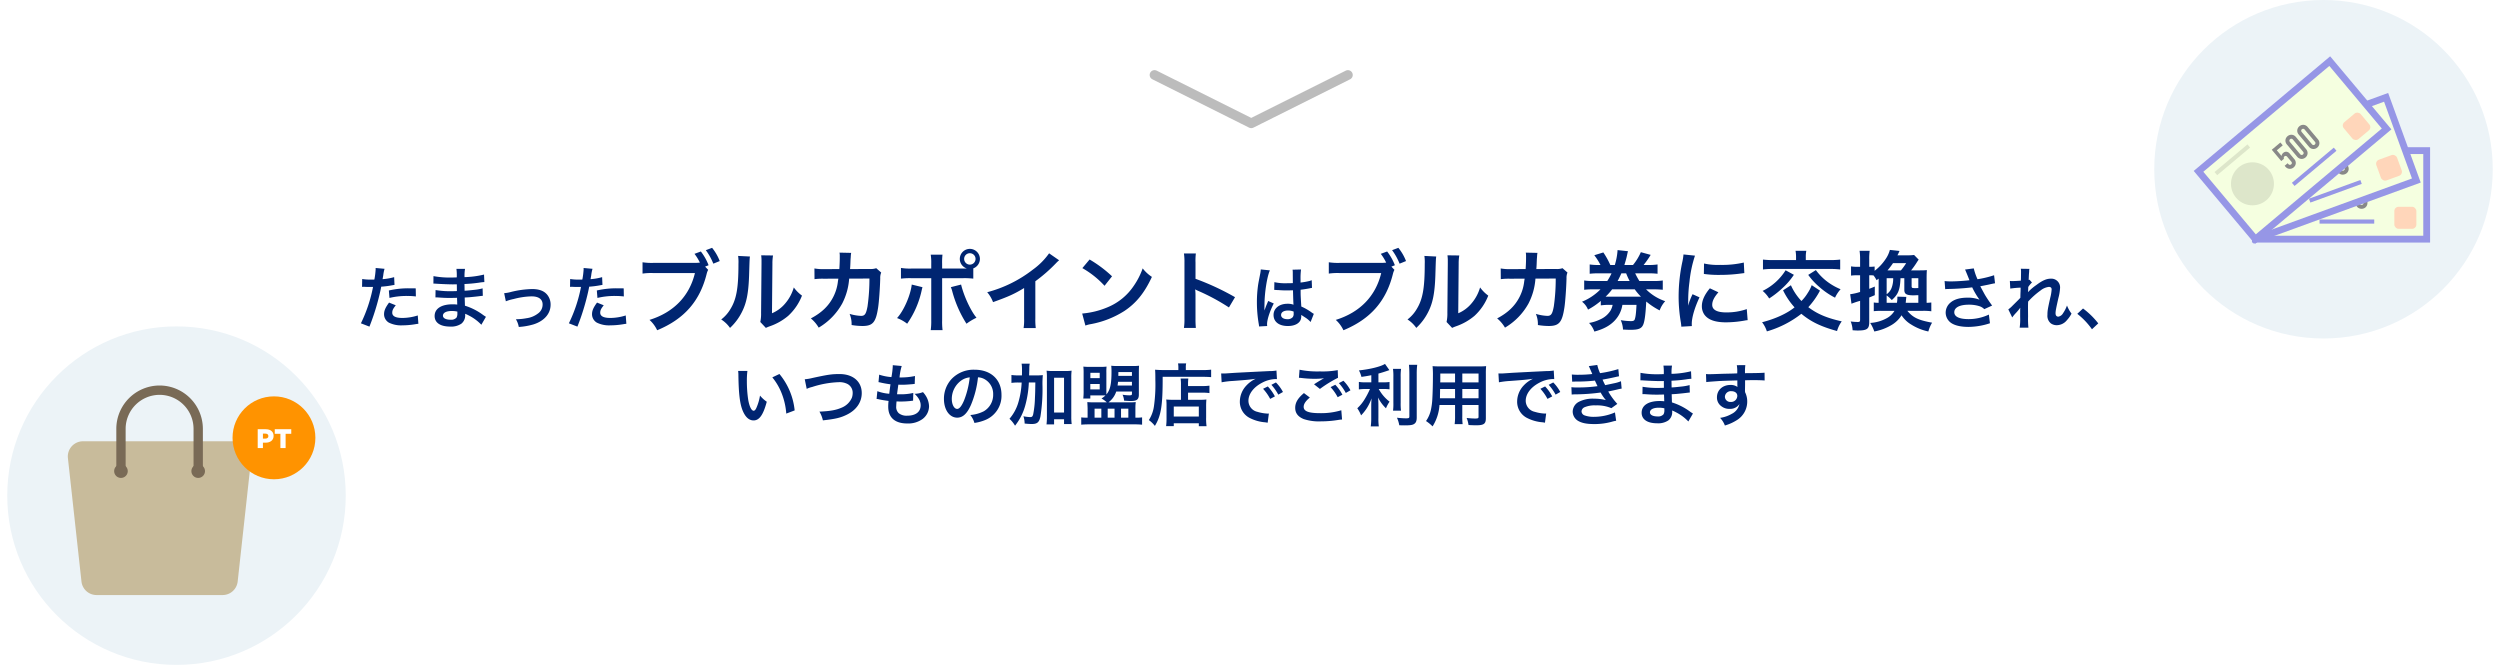 <svg xmlns="http://www.w3.org/2000/svg" xmlns:xlink="http://www.w3.org/1999/xlink" width="1034" height="275" viewBox="0 0 1034 275">
  <defs>
    <filter id="合体_2" x="0" y="64" width="1034" height="153" filterUnits="userSpaceOnUse">
      <feOffset dy="1" input="SourceAlpha"/>
      <feGaussianBlur stdDeviation="1" result="blur"/>
      <feFlood flood-opacity="0.102"/>
      <feComposite operator="in" in2="blur"/>
      <feComposite in="SourceGraphic"/>
    </filter>
  </defs>
  <g id="グループ_5346" data-name="グループ 5346" transform="translate(-145 -1339)">
    <g transform="matrix(1, 0, 0, 1, 145, 1339)" filter="url(#合体_2)">
      <path id="合体_2-2" data-name="合体 2" d="M15464-9046h896a66,66,0,0,1,66,66v15a66,66,0,0,1-66,66h-896a66,66,0,0,1-66-66v-15A66,66,0,0,1,15464-9046Z" transform="translate(-15395 9112)" fill="#fff"/>
    </g>
    <path id="パス_2909" data-name="パス 2909" d="M-367.252-15.344a4.18,4.18,0,0,1,.532-.028c.224,0,.616,0,1.12.028.476.028.756.028.9.028h1.624a2.371,2.371,0,0,0,.364-.028A59.823,59.823,0,0,1-367.728-.28l3.528,1.372a94.926,94.926,0,0,0,3.136-9.268c.728-2.548,1.428-5.516,1.736-7.252a38.17,38.17,0,0,0,4.592-.588c.672-.112.672-.112.9-.14l-.14-3.22a23.239,23.239,0,0,1-4.788.84c.112-.644.14-.812.28-1.6a15.913,15.913,0,0,1,.532-2.688l-3.7-.336a3.8,3.8,0,0,1,.028.5,33.988,33.988,0,0,1-.532,4.284c-.644.028-.952.028-1.288.028a22.277,22.277,0,0,1-3.752-.252Zm22.2.616c-1.764-.028-2.016-.028-2.772-.028a35.933,35.933,0,0,0-8.344.9l.252,3.08a30.218,30.218,0,0,1,7.392-.812,29.15,29.15,0,0,1,3.528.2Zm-11.032,5.88c-1.54,2.1-2.072,3.36-2.072,4.844A4.046,4.046,0,0,0-356.164-.56,11.369,11.369,0,0,0-350.536.56a32.583,32.583,0,0,0,5.208-.448c.644-.112.868-.14,1.372-.2l-.252-3.444a21.429,21.429,0,0,1-6.356,1.036c-2.8,0-4.2-.728-4.2-2.156,0-.98.336-1.68,1.456-3.08Zm40.068,5.88c-.392-.224-.532-.336-1.008-.644a25.045,25.045,0,0,0-7.672-3.948c-.028-.672-.028-.672-.112-3.388,1.092-.056,1.512-.084,1.9-.112,2.1-.2,3.36-.336,3.78-.392.644-.084,1.344-.168,1.82-.2l-.084-3.08a20.721,20.721,0,0,1-3.472.616c-2.576.28-2.576.28-3.976.364-.028-1.736-.028-2.072-.056-2.772,2.464-.14,3.556-.224,6.02-.56a17.514,17.514,0,0,1,2.212-.252l-.14-3.108a37.882,37.882,0,0,1-8.064,1.064,17.36,17.36,0,0,1,.2-3.416h-3.556a19.979,19.979,0,0,1,.14,3.528c-.7.028-1.652.056-2.1.056a36.818,36.818,0,0,1-7.532-.588l-.028,3.108h.448c.084,0,.308,0,.616.028,1.876.14,5.488.28,6.86.28.42,0,.868,0,1.764-.028.028,1.6.028,2.548.028,2.8-.784.028-1.736.056-2.3.056a36.106,36.106,0,0,1-6.524-.476L-336.9-11c.42,0,.7,0,1.064.028,2.324.168,3.36.2,5.068.2.588,0,1.456-.028,2.8-.056.028,1.12.028,1.12.056,1.512v.616a5.4,5.4,0,0,1,.028.672,14.629,14.629,0,0,0-1.876-.112c-4.7,0-7.476,1.792-7.476,4.844,0,2.772,2.352,4.368,6.44,4.368a7.455,7.455,0,0,0,4.62-1.2,4.368,4.368,0,0,0,1.568-3.78v-.308a12.46,12.46,0,0,1,1.512.7,18.893,18.893,0,0,1,5.18,3.836Zm-11.816-2.156v.672a3.549,3.549,0,0,1-.336,1.792,2.907,2.907,0,0,1-2.436.9c-1.988,0-3.192-.644-3.192-1.68,0-1.2,1.372-1.932,3.64-1.932A9.827,9.827,0,0,1-327.828-5.124ZM-307.78-9.38a17.684,17.684,0,0,1,3.248-.952,31.377,31.377,0,0,1,7.364-1.092c2.968,0,4.592,1.176,4.592,3.36a4.5,4.5,0,0,1-1.988,3.78,9.875,9.875,0,0,1-4.676,1.9,24.675,24.675,0,0,1-3.976.42h-.42a8.853,8.853,0,0,1,1.2,3.192A27.527,27.527,0,0,0-296.356.168c4.452-1.4,7.084-4.424,7.084-8.148a6.351,6.351,0,0,0-1.036-3.612c-1.26-1.932-3.416-2.856-6.608-2.856a39.56,39.56,0,0,0-8.652,1.176,14.927,14.927,0,0,1-2.912.532Zm26.544-5.964a4.18,4.18,0,0,1,.532-.028c.224,0,.616,0,1.12.028.476.028.756.028.9.028h1.624a2.371,2.371,0,0,0,.364-.028A59.823,59.823,0,0,1-281.712-.28l3.528,1.372a94.926,94.926,0,0,0,3.136-9.268c.728-2.548,1.428-5.516,1.736-7.252a38.17,38.17,0,0,0,4.592-.588c.672-.112.672-.112.9-.14l-.14-3.22a23.239,23.239,0,0,1-4.788.84c.112-.644.14-.812.28-1.6a15.913,15.913,0,0,1,.532-2.688l-3.7-.336a3.8,3.8,0,0,1,.028.5,33.988,33.988,0,0,1-.532,4.284c-.644.028-.952.028-1.288.028a22.277,22.277,0,0,1-3.752-.252Zm22.2.616c-1.764-.028-2.016-.028-2.772-.028a35.933,35.933,0,0,0-8.344.9l.252,3.08a30.218,30.218,0,0,1,7.392-.812,29.15,29.15,0,0,1,3.528.2Zm-11.032,5.88c-1.54,2.1-2.072,3.36-2.072,4.844A4.046,4.046,0,0,0-270.148-.56,11.369,11.369,0,0,0-264.52.56a32.583,32.583,0,0,0,5.208-.448c.644-.112.868-.14,1.372-.2l-.252-3.444a21.429,21.429,0,0,1-6.356,1.036c-2.8,0-4.2-.728-4.2-2.156,0-.98.336-1.68,1.456-3.08Zm44.7-14.876,1.44-.576a22.249,22.249,0,0,0-3.2-5.688l-2.628.972a20.613,20.613,0,0,1,2.232,3.636,22.336,22.336,0,0,1-2.592.108h-16.524a24.666,24.666,0,0,1-4.608-.252v4.68a25.937,25.937,0,0,1,4.536-.216h17.136c-2.3,9.576-8.82,16.272-18.792,19.368A13.249,13.249,0,0,1-245.2,2.592C-234-2.052-227.52-9.432-224.712-20.772a6.943,6.943,0,0,1,.612-1.62Zm6.048-2.3A20.039,20.039,0,0,0-222.48-31.5l-2.592.972a24.35,24.35,0,0,1,3.1,5.58Zm7.6-2.124a18.094,18.094,0,0,1,.144,3.276c0,10.08-.828,14.724-3.42,18.864a14.791,14.791,0,0,1-3.708,4.14,12.813,12.813,0,0,1,3.636,3.492A22.925,22.925,0,0,0-210.1-5.04c1.872-3.708,2.664-7.776,2.916-14.8.216-7.056.216-7.056.36-8.064Zm9.54-.252a15.581,15.581,0,0,1,.144,2.376v1.08l-.18,20.3a16.133,16.133,0,0,1-.324,3.816l2.3,2.448a15.666,15.666,0,0,1,1.548-.648,23.776,23.776,0,0,0,7.668-4.32,22.341,22.341,0,0,0,5.724-8.388,15.09,15.09,0,0,1-3.384-3.384A17.591,17.591,0,0,1-192.2-8.532a14.473,14.473,0,0,1-5.508,4.1l.18-20.484a19.507,19.507,0,0,1,.252-3.42Zm47.592,5.328a7.264,7.264,0,0,1-2.844.324l-7.992.036c.108-1.152.108-1.476.144-2.268.072-1.872.072-1.872.144-2.628,0-.252.036-.468.036-.684a10.474,10.474,0,0,1,.144-1.116l-4.824-.108a6.989,6.989,0,0,1,.108,1.4v.9c0,1.044-.072,3.132-.18,4.5l-6.3.036a20.652,20.652,0,0,1-4-.288l.036,4.428a25.566,25.566,0,0,1,3.888-.18l5.976-.036c-.036.252-.108.612-.18,1.116a18.474,18.474,0,0,1-1.836,6.264c-1.908,3.852-4.86,6.7-9.36,9.072a14.193,14.193,0,0,1,3.24,3.816,26.4,26.4,0,0,0,9.72-9.972,26.356,26.356,0,0,0,2.88-10.3l8.388-.036a80.817,80.817,0,0,1-.792,11.52c-.576,3.132-1.116,3.924-2.664,3.924a18.666,18.666,0,0,1-4.752-.828,10.881,10.881,0,0,1,.828,4.608,27.456,27.456,0,0,0,4.464.4c4.32,0,5.58-1.476,6.516-7.7.36-2.376.756-7.92.864-11.988a5.624,5.624,0,0,1,.4-2.412Zm27.252.144V-24.84a28.681,28.681,0,0,1,.144-3.816h-4.86a20.429,20.429,0,0,1,.216,3.708v2.016h-7.92a23.1,23.1,0,0,1-4.608-.252v4.428a30.707,30.707,0,0,1,4.536-.18h7.992V-1.512a26.809,26.809,0,0,1-.216,4.068h4.9a27.8,27.8,0,0,1-.18-4.032v-17.46h8.316a30.991,30.991,0,0,1,4.572.18V-23a4.2,4.2,0,0,0,2.736-3.924,4.172,4.172,0,0,0-4.176-4.14,4.164,4.164,0,0,0-4.14,4.14,4.126,4.126,0,0,0,2.916,3.96c-.864.036-1.224.036-1.98.036Zm11.448-6.336a2.343,2.343,0,0,1,2.376,2.34,2.374,2.374,0,0,1-2.376,2.376,2.366,2.366,0,0,1-2.34-2.376A2.335,2.335,0,0,1-115.884-29.268ZM-139.9-16.308c-.5,4.428-3.312,10.872-6.084,13.86A15.7,15.7,0,0,1-141.8-.108a38.044,38.044,0,0,0,6.048-14c.072-.324.144-.54.144-.612.036-.072.072-.288.144-.5Zm16.164,1.08a9.211,9.211,0,0,1,.576,1.656,48.019,48.019,0,0,0,5.9,13.464,23.8,23.8,0,0,1,4.14-2.484c-2.376-2.808-5.256-9.036-6.372-13.716Zm40.644-14a28.8,28.8,0,0,1-6.7,6.732,52.575,52.575,0,0,1-18.9,9.36,13.541,13.541,0,0,1,2.412,4.1c6.624-2.376,8.64-3.312,12.852-5.832V-2.2a20.248,20.248,0,0,1-.216,3.888h5.04a27.233,27.233,0,0,1-.18-4V-17.676a63.66,63.66,0,0,0,8.5-7.416,14.829,14.829,0,0,1,1.332-1.26Zm13.752,6.12a37.8,37.8,0,0,1,9.18,7.308l3.1-3.924a50.986,50.986,0,0,0-9.288-6.948Zm1.26,23.76A12.744,12.744,0,0,1-65.7.036a38.885,38.885,0,0,0,13.716-5.4c4.932-3.276,8.352-7.524,11.412-14.112A15.524,15.524,0,0,1-44.388-23a30.061,30.061,0,0,1-3.672,7.2,24.052,24.052,0,0,1-10.692,8.82A34.3,34.3,0,0,1-69.408-4.32Zm45.684.972a39.576,39.576,0,0,1-.144-4v-9.5a18.612,18.612,0,0,0-.144-2.448,11.631,11.631,0,0,0,1.224.612A85.173,85.173,0,0,1-8.712-6.84l2.52-4.248a105.766,105.766,0,0,0-16.344-7.6v-6.7a24.133,24.133,0,0,1,.144-3.78h-4.932a23.139,23.139,0,0,1,.216,3.672V-2.412a24.251,24.251,0,0,1-.216,4.032Zm32.416-15.7a.493.493,0,0,1,.168-.028,1.286,1.286,0,0,1,.28.028,4.169,4.169,0,0,1,.476.028c.14,0,.448.028.84.028,1.316.112,2.436.14,3.472.14.728,0,1.4-.028,2.52-.056.112,3.892.14,5.264.224,5.964a6.655,6.655,0,0,0-2.492-.392c-3.388,0-5.768,1.9-5.768,4.62C9.744-.9,11.984.84,15.652.84c2.716,0,4.676-.98,5.32-2.632A4.9,4.9,0,0,0,21.2-3.36v-.392c.168.112.812.532,1.764,1.148a10.49,10.49,0,0,1,2.1,1.792L26.4-4.2a5.327,5.327,0,0,1-.784-.476,22.324,22.324,0,0,0-4.4-2.548c-.28-4.7-.28-4.76-.28-6.328v-.616c1.484-.168,2.94-.42,3.892-.616a4.838,4.838,0,0,1,.812-.14l-.112-3.164-.224.056c-.448.168-.448.168-.616.224a28.15,28.15,0,0,1-3.78.672v-1.288a27.4,27.4,0,0,1,.2-4.116l-3.5.084a7.833,7.833,0,0,1,.084,1.344c0,1.148.028,2.548.028,4.2-.98.056-1.6.056-2.576.056A20.179,20.179,0,0,1,10.08-17.3Zm8.036,8.96v.756A2.35,2.35,0,0,1,17.7-2.856a2.752,2.752,0,0,1-2.268.868c-1.568,0-2.576-.7-2.576-1.736,0-1.148,1.12-1.848,2.912-1.848A5.861,5.861,0,0,1,18.06-5.124ZM7.112.84A5.486,5.486,0,0,1,7.056.084c0-1.848,1.12-5.32,2.772-8.568L7.5-9.52a5.336,5.336,0,0,1-.336.868c-.28.672-.28.672-.532,1.26-.14.448-.28.756-.336.952-.2.5-.2.5-.336.812H5.936a4.766,4.766,0,0,0,.028-.588v-.448c0-.448,0-.448.028-1.456.028-4.872,1.092-11.62,2.24-14.056l-3.78-.392v.112a15.03,15.03,0,0,1-.308,2.072c-.616,3.164-.616,3.164-.756,4a50.048,50.048,0,0,0-.532,7.42,53.1,53.1,0,0,0,.756,8.9,10.219,10.219,0,0,1,.14,1.092ZM58.48-23.724l1.44-.576a22.249,22.249,0,0,0-3.2-5.688l-2.628.972A20.614,20.614,0,0,1,56.32-25.38a22.336,22.336,0,0,1-2.592.108H37.2a24.666,24.666,0,0,1-4.608-.252v4.68a25.937,25.937,0,0,1,4.536-.216H54.268c-2.3,9.576-8.82,16.272-18.792,19.368a13.249,13.249,0,0,1,3.168,4.284C49.84-2.052,56.32-9.432,59.128-20.772a6.943,6.943,0,0,1,.612-1.62Zm6.048-2.3A20.039,20.039,0,0,0,61.36-31.5l-2.592.972a24.35,24.35,0,0,1,3.1,5.58Zm7.6-2.124a18.094,18.094,0,0,1,.144,3.276c0,10.08-.828,14.724-3.42,18.864a14.79,14.79,0,0,1-3.708,4.14A12.813,12.813,0,0,1,68.776,1.62a22.925,22.925,0,0,0,4.968-6.66c1.872-3.708,2.664-7.776,2.916-14.8.216-7.056.216-7.056.36-8.064Zm9.54-.252a15.582,15.582,0,0,1,.144,2.376v1.08l-.18,20.3A16.132,16.132,0,0,1,81.3-.828l2.3,2.448A15.664,15.664,0,0,1,85.156.972a23.776,23.776,0,0,0,7.668-4.32,22.341,22.341,0,0,0,5.724-8.388,15.09,15.09,0,0,1-3.384-3.384,17.592,17.592,0,0,1-3.528,6.588,14.473,14.473,0,0,1-5.508,4.1l.18-20.484a19.508,19.508,0,0,1,.252-3.42Zm47.592,5.328a7.264,7.264,0,0,1-2.844.324l-7.992.036c.108-1.152.108-1.476.144-2.268.072-1.872.072-1.872.144-2.628,0-.252.036-.468.036-.684a10.476,10.476,0,0,1,.144-1.116l-4.824-.108a6.988,6.988,0,0,1,.108,1.4v.9c0,1.044-.072,3.132-.18,4.5l-6.3.036a20.652,20.652,0,0,1-4-.288l.036,4.428a25.566,25.566,0,0,1,3.888-.18l5.976-.036c-.036.252-.108.612-.18,1.116a18.475,18.475,0,0,1-1.836,6.264c-1.908,3.852-4.86,6.7-9.36,9.072a14.193,14.193,0,0,1,3.24,3.816,26.4,26.4,0,0,0,9.72-9.972,26.356,26.356,0,0,0,2.88-10.3l8.388-.036a80.815,80.815,0,0,1-.792,11.52c-.576,3.132-1.116,3.924-2.664,3.924a18.666,18.666,0,0,1-4.752-.828,10.881,10.881,0,0,1,.828,4.608,27.456,27.456,0,0,0,4.464.4c4.32,0,5.58-1.476,6.516-7.7.36-2.376.756-7.92.864-11.988a5.624,5.624,0,0,1,.4-2.412Zm12.96,5.292a22.533,22.533,0,0,1-4-.216v3.852a29.428,29.428,0,0,1,4-.18h2.736a22.78,22.78,0,0,1-7.632,5.112A7.726,7.726,0,0,1,139.8-5.94a29.6,29.6,0,0,0,5.292-3.6V-7.7a26.954,26.954,0,0,1,3.816-.216h1.08a8.232,8.232,0,0,1-.792,2.232,9.407,9.407,0,0,1-4.428,3.816,16.4,16.4,0,0,1-4.536,1.44,9.993,9.993,0,0,1,2.2,3.564c3.816-1.008,6.516-2.484,8.532-4.68a12.052,12.052,0,0,0,3.06-6.372h5.832c-.18,3.528-.36,4.968-.72,5.976-.144.54-.648.756-1.584.756a27.138,27.138,0,0,1-4.212-.4,10.8,10.8,0,0,1,.936,3.888c1.512.072,2.232.108,3.06.108,3.456,0,4.68-.54,5.364-2.3.576-1.512.936-4.464,1.188-9.4a30.241,30.241,0,0,0,5.544,3.672,11.364,11.364,0,0,1,2.3-3.816,20.3,20.3,0,0,1-7.92-4.9h2.844a40.471,40.471,0,0,1,4.068.18V-18a22.725,22.725,0,0,1-4.068.216h-5.616a30.711,30.711,0,0,1-1.728-3.168h5.22a31.7,31.7,0,0,1,4.032.18v-3.852a23.242,23.242,0,0,1-4.032.216h-1.728a37.119,37.119,0,0,0,2.916-4.176L161.656-29.7a22.284,22.284,0,0,1-3.24,5.292h-3.564c.4-1.3.792-2.664,1.008-3.636.18-.828.324-1.548.468-2.052l-4.32-.468v.288a26.59,26.59,0,0,1-1.116,5.868H149.02a32.608,32.608,0,0,0-2.88-5.184L142.4-28.44a25.045,25.045,0,0,1,2.556,4.032h-.5a22.317,22.317,0,0,1-3.96-.216v3.852a30.487,30.487,0,0,1,3.96-.18h5.076a22.828,22.828,0,0,1-1.764,3.168Zm9.828,0c.648-1.188,1.044-2.016,1.548-3.168h1.98a26.987,26.987,0,0,0,1.44,3.168Zm7.092,3.456a23.147,23.147,0,0,0,2.556,3.024H147.076a23.842,23.842,0,0,0,2.7-3.024ZM182.752.864c-.036-.468-.036-.756-.036-.972,0-2.556,1.224-6.732,3.2-10.908l-2.88-1.3a36.714,36.714,0,0,0-1.872,4.752c.036-.9.072-1.188.072-1.98a60.107,60.107,0,0,1,.54-7.956,49.633,49.633,0,0,1,2.268-10.764l-4.752-.5a23.556,23.556,0,0,1-.54,3.348A69.113,69.113,0,0,0,177.28-11.34a62.793,62.793,0,0,0,.936,10.764c.108.828.144,1.044.18,1.692ZM187.72-20.7a42.736,42.736,0,0,0,6.48.4,64.484,64.484,0,0,0,7.7-.432c1.728-.216,2.268-.288,2.556-.324l-.216-4.356a39.7,39.7,0,0,1-9.792.972,25.957,25.957,0,0,1-6.66-.576Zm2.484,5.94c-2.232,2.664-3.312,5.076-3.312,7.416a6.03,6.03,0,0,0,1.08,3.528c1.584,2.124,4.464,3.132,8.928,3.132a44.394,44.394,0,0,0,7.452-.684,12.032,12.032,0,0,1,1.476-.216l-.36-4.572A25.3,25.3,0,0,1,196.9-4.788c-3.744,0-5.724-1.08-5.724-3.132,0-1.548.756-3.1,2.556-5.184Zm42.12-1.3a14.983,14.983,0,0,1-1.656,3.24A17.627,17.627,0,0,1,228.076-9.5a23.568,23.568,0,0,1-4-5.76c-.072-.144-.18-.432-.36-.756l-3.24,2.088a29.837,29.837,0,0,0,4.752,7.056C222.064-4.32,217.276-2.124,211.8-.72a12.278,12.278,0,0,1,1.98,3.78A41.879,41.879,0,0,0,228.04-4.212c4,3.312,8.028,5.256,14.76,7.128a12.9,12.9,0,0,1,1.944-4c-6.264-1.4-10.188-3.1-13.824-5.868a32.98,32.98,0,0,0,4.824-6.84Zm-6.48-10.368h-9.18a34.27,34.27,0,0,1-4.5-.216v4.1a33.524,33.524,0,0,1,4.5-.216h22.9a34.149,34.149,0,0,1,4.536.216v-4.1a34.019,34.019,0,0,1-4.464.216h-9.756v-1.26a12.423,12.423,0,0,1,.216-2.592h-4.464a14.514,14.514,0,0,1,.216,2.592Zm-4.32,4.212a23.178,23.178,0,0,1-9.5,8.532,12.663,12.663,0,0,1,2.7,3.132,37.356,37.356,0,0,0,5.292-4.1,28.908,28.908,0,0,0,4.932-5.688Zm9.36,1.908a27.563,27.563,0,0,0,4.608,5,31.035,31.035,0,0,0,6.48,4.428,13.677,13.677,0,0,1,2.3-3.492,24.92,24.92,0,0,1-5.976-3.492,22.883,22.883,0,0,1-4.248-4.428ZM278.3-5.436a22.891,22.891,0,0,1,3.492.18V-8.892c-.576.072-1.008.108-1.944.144V-18.792c0-1.656.036-2.556.108-3.492-.864.072-1.584.108-3.1.108h-3.42a35.234,35.234,0,0,0,2.232-3.1,13.517,13.517,0,0,1,.9-1.332l-1.908-1.944a16.446,16.446,0,0,1-2.628.144h-4.248c.144-.288.252-.468.324-.612.36-.828.36-.828.54-1.188l-4-.432a12.087,12.087,0,0,1-1.8,3.852,19.948,19.948,0,0,1-4.5,4.788V-23.76a15.419,15.419,0,0,1-1.872.108h-.36V-26.6a24.367,24.367,0,0,1,.18-3.672h-4.176a23.978,23.978,0,0,1,.216,3.708v2.916h-1.3a14.011,14.011,0,0,1-2.448-.18v3.816a20,20,0,0,1,2.412-.144h1.332v6.912a22.548,22.548,0,0,1-4.1.936l.54,3.924a32.817,32.817,0,0,1,3.564-1.188V-1.8c0,.792-.18.972-.972.972a23.663,23.663,0,0,1-2.916-.216,11.337,11.337,0,0,1,.792,3.636c1.044.072,1.476.108,2.052.108,3.924,0,4.824-.648,4.824-3.492V-10.944c.864-.36,1.116-.468,2.3-.972V-15.48c-1.116.468-1.548.648-2.3.936V-20.16h.4c.432,0,.936.036,1.368.072a10.753,10.753,0,0,1,1.26,1.98l.864-.648V-8.748a12.961,12.961,0,0,1-2.016-.144v3.6a28.54,28.54,0,0,1,3.24-.144h5.328a8.252,8.252,0,0,1-3.1,2.988,16.229,16.229,0,0,1-6.948,2.016A15.768,15.768,0,0,1,258.208,3.1,21.325,21.325,0,0,0,265.336.432a12.014,12.014,0,0,0,4.14-4.032,12.184,12.184,0,0,0,4.1,3.888A21.317,21.317,0,0,0,280.564,3.1,14.546,14.546,0,0,1,282.112-.54c-5.688-1.044-7.956-2.124-10.224-4.9ZM263.32-8.748v-3.06A14.728,14.728,0,0,1,265.444-9.9c2.628-2.3,3.42-4.212,3.6-9.036h1.584v4.788c0,1.764.864,2.3,3.888,2.3.144,0,.756-.036,1.908-.072v3.168H271.2c.108-1.08.108-1.08.252-2.448l-3.708-.108a11.078,11.078,0,0,1-.18,2.556Zm.36-13.428a32.734,32.734,0,0,0,2.268-2.988h5.436a23.154,23.154,0,0,1-2.16,2.988Zm2.34,3.24a10.637,10.637,0,0,1-.576,3.78,5.585,5.585,0,0,1-2.124,2.844v-6.624Zm10.4,4.068c-.684.036-.972.036-1.26.036-1.368,0-1.512-.072-1.512-.864v-3.24h2.772Zm11.112.476a10.521,10.521,0,0,1,1.232-.084,97.576,97.576,0,0,0,9.94-.672,30.962,30.962,0,0,0,3.024,5.1,13.008,13.008,0,0,0-4.844-.84c-3.192,0-5.516.644-7.14,2.016A5.447,5.447,0,0,0,287.732-4.7a5.223,5.223,0,0,0,1.652,3.78c1.428,1.372,4.2,2.128,7.784,2.128a28.905,28.905,0,0,0,8.876-1.512L305.6-3.892a19.455,19.455,0,0,1-8.428,1.876c-3.808,0-5.88-1.008-5.88-2.828,0-1.988,2.24-3.136,6.048-3.136a14.033,14.033,0,0,1,4.424.644,4.947,4.947,0,0,1,1.932,1.2l3.248-1.484c-.98-1.316-2.212-3.136-2.968-4.424-.28-.5-.924-1.68-1.932-3.556q3.486-.672,4.116-.84c.952-.2,1.26-.28,1.988-.392l-.392-3.332a42.6,42.6,0,0,1-6.86,1.652,23.459,23.459,0,0,1-1.54-4.48l-3.612.476c.14.224,1.344,3.192,1.82,4.424-1.736.224-5.46.476-7.56.476a19.2,19.2,0,0,1-2.716-.14Zm34.244,1.2c.028-.336.056-.5.056-.5l.056-1.652c.168-.224.224-.28.336-.448a2.546,2.546,0,0,1,.392-.5,4.682,4.682,0,0,1,.812-.84L322.4-18.312c-.2.056-.308.112-.336.112.056-1.708.084-1.932.112-2.492.056-.56.084-.924.084-1.064a3.906,3.906,0,0,1,.112-1.036l-3.556-.056a9.3,9.3,0,0,1,.084,1.568c0,.644-.028,1.512-.028,2.3-.028.644-.028.644-.056,1.064-1.316.084-2.856.168-3.388.168a8.685,8.685,0,0,1-1.148-.056l.168,3.164a36.078,36.078,0,0,1,4.284-.392c0,.756-.028.812-.028,1.456-.056,1.092-.056,1.4-.084,2.744-.532.588-.532.588-3.164,3.192a12.545,12.545,0,0,1-1.82,1.6l1.624,3.332a15.984,15.984,0,0,1,1.288-1.6,21.8,21.8,0,0,0,1.988-2.352l.056-.028c-.056.756-.056.756-.056,3.752a24.577,24.577,0,0,1-.2,4.452h3.612a37.789,37.789,0,0,1-.14-4.62c-.028-3.108-.028-3.108-.028-3.332,0-.784,0-1.568.056-2.828a31.831,31.831,0,0,1,5.1-4.564,6.706,6.706,0,0,1,3.472-1.512c.756,0,1.148.364,1.148,1.036a17.753,17.753,0,0,1-.588,3.528c-1.036,4.648-1.148,5.4-1.148,7.028a3.993,3.993,0,0,0,1.456,3.528A4.16,4.16,0,0,0,333.68.5a5.417,5.417,0,0,0,4.144-2.016,12.776,12.776,0,0,0,1.96-2.772,13.611,13.611,0,0,1-1.876-3.36,13.745,13.745,0,0,1-1.624,3.192,2.808,2.808,0,0,1-1.96,1.428c-.728,0-1.148-.5-1.148-1.4s.224-2.072,1.176-6.3a20.031,20.031,0,0,0,.7-4.284,3.611,3.611,0,0,0-3.92-3.724c-1.708,0-3.472.784-5.908,2.632a20.532,20.532,0,0,0-3.416,2.912ZM342.164-4.2a30.137,30.137,0,0,1,6.076,6.384l2.6-2.436a32.727,32.727,0,0,0-6.3-6.16ZM-211.708,19.42a13.379,13.379,0,0,1,.112,1.792c.112,7.756.616,11.816,1.764,14.616,1.12,2.688,2.632,4.06,4.508,4.06,2.38,0,4-2.268,5.46-7.728a13.822,13.822,0,0,1-2.8-2.548,20.642,20.642,0,0,1-1.484,5.068c-.336.784-.728,1.2-1.148,1.2-.9,0-1.792-1.792-2.268-4.7a52.4,52.4,0,0,1-.532-7.5,32.551,32.551,0,0,1,.224-4.256Zm14.14,2.66a24.44,24.44,0,0,1,3.976,6.888A28.385,28.385,0,0,1-191.8,37.06l3.472-1.316a27.915,27.915,0,0,0-6.3-15.064Zm14.224,4.76a10.214,10.214,0,0,1,2.24-.784,39.9,39.9,0,0,1,11.032-1.988,7.3,7.3,0,0,1,3.612.756,4.1,4.1,0,0,1,2.128,3.64,6.174,6.174,0,0,1-.308,1.988,7.757,7.757,0,0,1-4.228,4.144c-2.38,1.036-4.732,1.456-9.212,1.652a12.136,12.136,0,0,1,1.428,3.612c5.124-.56,7.308-1.064,9.856-2.324,3.976-1.932,6.216-5.152,6.216-8.96,0-4.76-3.612-7.868-9.156-7.868-3.248,0-4.76.224-11.144,1.6a20.015,20.015,0,0,1-3.276.56Zm28.9,4.172a4.742,4.742,0,0,1,1.064.168c1.12.252,2.212.42,3.892.644a19.123,19.123,0,0,0-.14,2.38c0,4.508,2.772,6.944,7.868,6.944a10.06,10.06,0,0,0,6.328-1.848,6.662,6.662,0,0,0,2.688-5.236,8.709,8.709,0,0,0-1.2-4.116,10.761,10.761,0,0,0-1.316-1.764,10.346,10.346,0,0,1-3.472.7c1.68,1.54,2.52,3.108,2.52,4.732,0,2.744-2.044,4.312-5.6,4.312a5.094,5.094,0,0,1-3.472-1.036,3.5,3.5,0,0,1-1.036-2.884,19.857,19.857,0,0,1,.14-1.988c1.092.056,1.344.056,1.792.056a40.78,40.78,0,0,0,4.2-.252,3.6,3.6,0,0,1,.84-.084l.084-3.22a22.385,22.385,0,0,1-5.348.56c-.308,0-.532,0-1.372-.028.168-1.344.252-1.9.532-3.948,1.2.028,1.456.028,1.736.028,1.008,0,1.9-.056,3.92-.224.616-.056.756-.084,1.12-.112l.112-3.276a27.816,27.816,0,0,1-6.384.588,22.733,22.733,0,0,1,.9-4.732l-3.724-.336a1.16,1.16,0,0,1,.028.28,32.957,32.957,0,0,1-.56,4.648,21.246,21.246,0,0,1-5.068-1.008l-.28,3.08c.42.084.56.112.952.2a36.725,36.725,0,0,0,4,.7c-.14,1.036-.392,2.912-.5,3.92a18.36,18.36,0,0,1-4.928-1.064Zm41.944-8.96a6.12,6.12,0,0,1,2.828.84,6.937,6.937,0,0,1,3.444,6.216,7.839,7.839,0,0,1-3.892,7,14.88,14.88,0,0,1-5.572,1.54,8.932,8.932,0,0,1,1.708,3.276,18.306,18.306,0,0,0,4.4-1.176,10.787,10.787,0,0,0,6.8-10.444c0-6.3-4.368-10.388-11.088-10.388a12.569,12.569,0,0,0-9.632,3.92,12.028,12.028,0,0,0-3.08,8.148c0,4.508,2.3,7.756,5.488,7.756,2.3,0,4.088-1.652,5.684-5.264A40.507,40.507,0,0,0-112.5,22.052Zm-3.416.028a36.9,36.9,0,0,1-2.324,9.464c-1.008,2.408-1.96,3.584-2.884,3.584-1.232,0-2.212-1.82-2.212-4.116a9.375,9.375,0,0,1,3.808-7.56A7.128,7.128,0,0,1-115.92,22.08Zm24.556-.812c.084-2.464.084-2.464.084-3a9.908,9.908,0,0,1,.168-1.848h-3.36a14.654,14.654,0,0,1,.168,2.492c0,1.484,0,1.54-.028,2.352h-1.26a20.579,20.579,0,0,1-3.08-.168v3.276a19.63,19.63,0,0,1,2.828-.168h1.4a35.072,35.072,0,0,1-1.316,8.036,17.993,17.993,0,0,1-3.724,6.972,12.519,12.519,0,0,1,2.3,2.856A23.29,23.29,0,0,0-92.9,33.5a42.444,42.444,0,0,0,1.428-9.3h2.688c-.056,4.088-.056,4.088-.168,6.552a39,39,0,0,1-.728,6.636c-.252.924-.5,1.12-1.288,1.12a17.526,17.526,0,0,1-2.744-.336,9.6,9.6,0,0,1,.5,3,26.816,26.816,0,0,0,2.94.2c2.3,0,3.108-.728,3.612-3.192a73.281,73.281,0,0,0,.84-12.46,35.434,35.434,0,0,1,.14-4.564,30.69,30.69,0,0,1-3.136.112Zm10.332,18.144h4.116V41.4h3.164a23.5,23.5,0,0,1-.168-3.108V22.248a22.192,22.192,0,0,1,.14-2.94,16.144,16.144,0,0,1-2.52.14h-5.32a16.812,16.812,0,0,1-2.52-.14,22.192,22.192,0,0,1,.14,2.94V38.32a26.015,26.015,0,0,1-.168,3.22h3.136Zm0-17.164h4.116V36.612h-4.116ZM-64.68,32.412a24.464,24.464,0,0,1-2.6-.112c.056,1.288.112,2.184.112,2.66v3.78H-67.9a13.149,13.149,0,0,1-1.9-.112v3.024c.812-.084,1.988-.14,3.3-.14h18.676a31.267,31.267,0,0,1,3.192.14V38.628a13.381,13.381,0,0,1-1.988.112H-47.4V34.792c0-.672.028-1.26.056-1.568.056-.588.056-.588.084-.924a23.048,23.048,0,0,1-2.548.112h-8.736a9.021,9.021,0,0,0,3.22-4.48h6.5v.9c0,.56-.2.672-1.036.672a17.673,17.673,0,0,1-2.856-.252,7.455,7.455,0,0,1,.644,2.464c1.68.112,2.1.14,2.856.14,2.436,0,3.248-.672,3.248-2.688V20.036c0-1.288.028-2.044.084-2.772a18.7,18.7,0,0,1-2.688.112h-6.384a17.318,17.318,0,0,1-2.436-.112,23.119,23.119,0,0,1,.112,2.464c0,5.152-.532,7.5-2.1,9.408-.028-.756-.028-1.2-.028-2.548v-6.44a20.346,20.346,0,0,1,.084-2.52,20.594,20.594,0,0,1-2.548.112h-4.508a22.405,22.405,0,0,1-2.548-.112,21.394,21.394,0,0,1,.112,2.576V27.6a24.5,24.5,0,0,1-.14,3.22h2.912V29.528h4.172c.9,0,1.484,0,2.1.028a10.392,10.392,0,0,1-1.652,1.26,11.207,11.207,0,0,1,2.212,1.6ZM-48.832,23.9v1.568h-5.936c.084-.644.112-.812.2-1.568Zm0-2.436H-54.46l.028-1.568h5.6ZM-66.024,20.2h3.864v2.184h-3.864Zm-.028,4.62h3.892v2.24h-3.892Zm1.764,10.192h2.8V38.74h-2.8Zm5.432,0h2.828V38.74h-2.828Zm5.516,0h3.024V38.74H-53.34Zm24.78-3.668h-3.584a19.325,19.325,0,0,1-2.492-.112,20.557,20.557,0,0,1,.112,2.464v5.1a25.972,25.972,0,0,1-.168,3.444h3.164V41.064h10.36v1.2h3.192a24.092,24.092,0,0,1-.168-3.64V34.064a27.615,27.615,0,0,1,.112-2.828,18.571,18.571,0,0,1-2.464.112H-25.62v-2.94h5.992a21.189,21.189,0,0,1,2.856.168V25.5a18.175,18.175,0,0,1-2.968.168h-5.88v-.336a20.144,20.144,0,0,1,.112-2.772H-28.7a15.838,15.838,0,0,1,.14,2.772Zm-2.968,2.8h10.36v4.144h-10.36Zm1.9-15.092h-6.328c-1.26,0-2.324-.056-3.3-.14.084.98.112,1.876.112,4.256a64.441,64.441,0,0,1-.588,10.892,14.147,14.147,0,0,1-2.1,5.684,12.062,12.062,0,0,1,2.492,2.408c2.576-4.2,3.248-8.428,3.22-20.3h16.576c1.372,0,2.632.056,3.472.14V18.888a25.987,25.987,0,0,1-3.528.168h-6.944V18.048a7.037,7.037,0,0,1,.14-1.736h-3.36a9.3,9.3,0,0,1,.14,1.708Zm17.892,5.068a35.141,35.141,0,0,1,4.648-.56c5.432-.392,7.168-.56,9.436-.9A12.382,12.382,0,0,0-1.54,25.5a9.75,9.75,0,0,0-2.66,6.58,7.492,7.492,0,0,0,4,6.748,16.845,16.845,0,0,0,6.552,1.848c.532.084.588.084.952.168l.5-3.808c-.28.028-.532.028-.56.028a16.992,16.992,0,0,1-4.172-.728A4.7,4.7,0,0,1-.644,31.768c0-2.828,2.1-5.628,5.656-7.476a12.522,12.522,0,0,1,5.544-1.512,4.336,4.336,0,0,1,.588.028l-.2-3.556a15.086,15.086,0,0,1-2.884.224C.588,19.84-4.2,20.092-6.244,20.2c-4.116.28-4.116.28-4.62.28-.14,0-.448,0-1.064-.028ZM5.4,26.812a18.9,18.9,0,0,1,2.94,4.172l1.96-1.036a18.146,18.146,0,0,0-2.94-4.116Zm8.232,1.316a16.193,16.193,0,0,0-2.912-3.948l-1.876.98A20.63,20.63,0,0,1,11.7,29.22Zm6.608-5.88c.2,0,.336.028.392.028.112,0,.308.028.644.056a44.15,44.15,0,0,0,5.124.336,29.847,29.847,0,0,0,4.2-.224,5.065,5.065,0,0,1-.616.336c-.364.224-.448.28-.728.448-.7.392-1.008.588-2.772,1.708l2.436,1.932a50.705,50.705,0,0,1,7.476-4.62l-.112-3.164a34.724,34.724,0,0,1-7.392.532,36.724,36.724,0,0,1-8.4-.7Zm2.072,6.328c-2.52,2.1-3.612,3.948-3.612,6.1,0,2.184,1.176,3.724,3.584,4.676a20.029,20.029,0,0,0,7,.924,45.183,45.183,0,0,0,7.56-.644,11.754,11.754,0,0,1,1.232-.112l-.308-3.836a28.835,28.835,0,0,1-8.792,1.2c-4.732,0-6.776-.784-6.776-2.6,0-1.2.784-2.38,2.548-3.864Zm19.236-1.148A16.192,16.192,0,0,0,38.64,23.48l-1.876.98a20.63,20.63,0,0,1,2.856,4.06ZM33.32,26.112a18.9,18.9,0,0,1,2.94,4.172l1.96-1.036a18.146,18.146,0,0,0-2.94-4.116Zm16.856-1.988h-2.52a13.1,13.1,0,0,1-2.632-.168v3.108A16.75,16.75,0,0,1,47.6,26.9h2.016a33.942,33.942,0,0,1-2.184,4.2,17.007,17.007,0,0,1-3.052,3.752,14.8,14.8,0,0,1,1.568,2.94,18.96,18.96,0,0,0,2.436-3.08,20.886,20.886,0,0,0,1.9-3.948c-.084.952-.14,2.24-.14,3.36V38.8a24.48,24.48,0,0,1-.2,3.556h3.332a23.284,23.284,0,0,1-.168-3.556V33.924c0-1.428-.056-2.576-.14-3.528a15.474,15.474,0,0,0,3.276,4.48,12.9,12.9,0,0,1,1.484-2.744,16.588,16.588,0,0,1-4.48-5.236H55.3a14.64,14.64,0,0,1,2.408.14V23.984a13.715,13.715,0,0,1-2.352.14h-2.24V20.512c1.232-.336,2.52-.728,4.536-1.428l-1.82-2.576c-1.736,1.12-6.16,2.212-10.78,2.688a11.205,11.205,0,0,1,1.036,2.688c1.68-.252,2.268-.336,4.088-.7Zm8.96-5.572A21.927,21.927,0,0,1,59.3,21.94V32.58a21.479,21.479,0,0,1-.14,3.276h3.3a23.337,23.337,0,0,1-.14-3.332V21.94a21.289,21.289,0,0,1,.168-3.388Zm6.608-1.68c.112,1.232.168,2.408.168,3.808v17.5c0,.728-.2.84-1.428.84a34.875,34.875,0,0,1-3.7-.252,12.449,12.449,0,0,1,.952,3.108c.952.056,1.372.056,2.072.056,2.268,0,3.22-.112,3.892-.476.9-.476,1.26-1.288,1.26-2.772v-18a29.282,29.282,0,0,1,.2-3.808ZM84.812,33.5v4.62a23.067,23.067,0,0,1-.168,3.3h3.3a24.588,24.588,0,0,1-.14-3.332V33.5h6.72v4.9c0,.588-.252.7-1.4.7-.9,0-2.128-.084-3.528-.224a11.325,11.325,0,0,1,.784,2.912c.84.056,2.268.112,3.136.112,3.192,0,4.032-.588,4.032-2.912V20.6a31.659,31.659,0,0,1,.112-3.164,31.137,31.137,0,0,1-3.22.112H78.736c-1.512,0-2.24-.028-3.22-.112a37.824,37.824,0,0,1,.14,4.06c0,3.3-.112,7.28-.252,9.632a28.331,28.331,0,0,1-.56,4.284A12.805,12.805,0,0,1,72.8,40.14a16.845,16.845,0,0,1,2.716,2.212A18.8,18.8,0,0,0,78.372,33.5Zm0-2.772H78.568c0-.56,0-.756.028-2.072,0-.392.028-.952.028-1.764h6.188Zm3,0V26.9h6.72v3.836Zm-3-6.58H78.68l.028-.784V20.484h6.1Zm3,0V20.484h6.72v3.668Zm15.148-.028a35.142,35.142,0,0,1,4.648-.56c5.432-.392,7.168-.56,9.436-.9a12.382,12.382,0,0,0-3.892,2.828,9.75,9.75,0,0,0-2.66,6.58,7.492,7.492,0,0,0,4,6.748,16.845,16.845,0,0,0,6.552,1.848c.532.084.588.084.952.168l.5-3.808c-.28.028-.532.028-.56.028a16.992,16.992,0,0,1-4.172-.728,4.7,4.7,0,0,1-3.724-4.564c0-2.828,2.1-5.628,5.656-7.476a12.522,12.522,0,0,1,5.544-1.512,4.335,4.335,0,0,1,.588.028l-.2-3.556a15.086,15.086,0,0,1-2.884.224c-7.476.364-12.264.616-14.308.728-4.116.28-4.116.28-4.62.28-.14,0-.448,0-1.064-.028Zm17.136,2.688a18.9,18.9,0,0,1,2.94,4.172l1.96-1.036a18.146,18.146,0,0,0-2.94-4.116Zm8.232,1.316a16.193,16.193,0,0,0-2.912-3.948l-1.876.98a20.63,20.63,0,0,1,2.856,4.06Zm4.928-4.256c.588-.028.728-.056,1.9-.056a67.5,67.5,0,0,0,7.5-.392c.224.5.308.672.588,1.26.224.532.336.7.5,1.036a55.086,55.086,0,0,1-7.924.532,16.6,16.6,0,0,1-2.884-.112l.112,3.052c.476-.056.672-.056,1.148-.084a80.379,80.379,0,0,0,10.836-.756,16.858,16.858,0,0,0,2.156,3.136,19.3,19.3,0,0,0-4.844-.588,12.481,12.481,0,0,0-6.524,1.4,4.676,4.676,0,0,0-2.352,3.892,4.51,4.51,0,0,0,2.156,3.836c1.568.952,3.612,1.372,6.832,1.372a26.958,26.958,0,0,0,7.168-.952,13.847,13.847,0,0,1,1.82-.42l-.5-3.444a21.747,21.747,0,0,1-8.624,1.82,10.914,10.914,0,0,1-4-.616,1.846,1.846,0,0,1-1.2-1.624,2.02,2.02,0,0,1,1.2-1.708,10.8,10.8,0,0,1,4.7-.784,15.057,15.057,0,0,1,6.44,1.148l2.464-1.764a28,28,0,0,1-3.752-5.124c.336-.084.336-.084,1.036-.224.672-.14,1.6-.336,2.744-.616.644-.168,1.232-.28,1.764-.364l-.28-3.052a14.141,14.141,0,0,1-2.66.812c-.168.028-1.456.308-3.864.812a25.213,25.213,0,0,1-1.092-2.3c.868-.112,3.976-.728,5.852-1.176.672-.14.672-.14.952-.2l-.28-2.968a47.041,47.041,0,0,1-7.56,1.68,16.414,16.414,0,0,1-1.148-3.388l-3.5.476c.028.056.42.924,1.12,2.548.224.5.224.5.308.728a49.762,49.762,0,0,1-5.768.308,23.49,23.49,0,0,1-2.688-.112ZM183.2,37.032c-.392-.224-.532-.336-1.008-.644a25.045,25.045,0,0,0-7.672-3.948c-.028-.672-.028-.672-.112-3.388,1.092-.056,1.512-.084,1.9-.112,2.1-.2,3.36-.336,3.78-.392.644-.084,1.344-.168,1.82-.2l-.084-3.08a20.723,20.723,0,0,1-3.472.616c-2.576.28-2.576.28-3.976.364-.028-1.736-.028-2.072-.056-2.772,2.464-.14,3.556-.224,6.02-.56a17.514,17.514,0,0,1,2.212-.252l-.14-3.108a37.881,37.881,0,0,1-8.064,1.064,17.359,17.359,0,0,1,.2-3.416H171a19.978,19.978,0,0,1,.14,3.528c-.7.028-1.652.056-2.1.056A36.818,36.818,0,0,1,161.5,20.2l-.028,3.108h.448c.084,0,.308,0,.616.028,1.876.14,5.488.28,6.86.28.42,0,.868,0,1.764-.028.028,1.6.028,2.548.028,2.8-.784.028-1.736.056-2.3.056a36.1,36.1,0,0,1-6.524-.476L162.316,29c.42,0,.7,0,1.064.028,2.324.168,3.36.2,5.068.2.588,0,1.456-.028,2.8-.056.028,1.12.028,1.12.056,1.512v.616a5.4,5.4,0,0,1,.028.672,14.629,14.629,0,0,0-1.876-.112c-4.7,0-7.476,1.792-7.476,4.844,0,2.772,2.352,4.368,6.44,4.368a7.455,7.455,0,0,0,4.62-1.2,4.368,4.368,0,0,0,1.568-3.78v-.308a12.46,12.46,0,0,1,1.512.7,18.893,18.893,0,0,1,5.18,3.836Zm-11.816-2.156v.672a3.549,3.549,0,0,1-.336,1.792,2.908,2.908,0,0,1-2.436.9c-1.988,0-3.192-.644-3.192-1.68,0-1.2,1.372-1.932,3.64-1.932A9.827,9.827,0,0,1,171.388,34.876ZM204.764,25.1v-1.82c2.212-.056,2.716-.056,3.388-.056,2.324,0,3.668.056,4.7.14l-.028-3.22c-1.036.112-3.22.168-8.092.2a22.014,22.014,0,0,1,.14-3.332l-3.528.028a15.192,15.192,0,0,1,.168,3.388c-1.456.056-1.456.056-2.38.084-2.3.056-2.576.056-4.4.112-3.612.14-4.06.14-4.76.14a12.193,12.193,0,0,1-1.372-.056l.112,3.332c.756-.112.756-.112,4.984-.42,1.232-.084,3.864-.168,7.868-.28,0,.756,0,2.324.028,2.38a1.154,1.154,0,0,0,.028.336,4.679,4.679,0,0,0-2.912-.84c-3.248,0-5.572,2.128-5.572,5.1a4.375,4.375,0,0,0,1.932,3.78,5.16,5.16,0,0,0,3.248,1.008,4.613,4.613,0,0,0,4.116-1.988,5.894,5.894,0,0,1-3.248,4.088,13.214,13.214,0,0,1-4.76,1.624,9.189,9.189,0,0,1,1.988,3.164,19.574,19.574,0,0,0,5.068-2.3,8.984,8.984,0,0,0,4.172-7.56,8.521,8.521,0,0,0-.9-3.948c0-.336-.028-.56-.028-.672Zm-3.22,4.62a2.551,2.551,0,0,1-2.744,2.52,2.21,2.21,0,0,1-2.38-2.212,2.453,2.453,0,0,1,2.6-2.24C200.564,27.792,201.544,28.548,201.544,29.724Z" transform="translate(662 1473)" fill="#002571"/>
    <g id="bm_fig1" transform="translate(1036 1339)">
      <circle id="楕円形_342" data-name="楕円形 342" cx="70" cy="70" r="70" fill="#ecf3f7"/>
      <g id="グループ_3943" data-name="グループ 3943" transform="translate(16.316 23.296)">
        <g id="グループ_3934" data-name="グループ 3934" transform="translate(24.097 37.592)">
          <g id="グループ_3933" data-name="グループ 3933">
            <g id="グループ_3931" data-name="グループ 3931">
              <rect id="長方形_1078" data-name="長方形 1078" width="70.851" height="36.614" transform="translate(1.411 1.413)" fill="#f5ffe0"/>
              <path id="パス_1556" data-name="パス 1556" d="M-5463.964,2543.877h-73.672v-39.439h73.672Zm-70.85-2.825h68.031v-33.79h-68.031Z" transform="translate(5537.637 -2504.438)" fill="#9696e6"/>
            </g>
            <ellipse id="楕円形_94" data-name="楕円形 94" cx="8.886" cy="8.894" rx="8.886" ry="8.894" transform="translate(6.301 10.826)" fill="#dde6ca"/>
            <g id="グループ_3932" data-name="グループ 3932" transform="translate(30.175 13.965)">
              <path id="パス_1557" data-name="パス 1557" d="M-5501,2519.254v1.527h-3.211v3.054a1.817,1.817,0,0,1,.571-.374,1.932,1.932,0,0,1,.777-.152,1.847,1.847,0,0,1,1.344.5,2.006,2.006,0,0,1,.517,1.5v2.926a2.5,2.5,0,0,1-.2,1.018,2.413,2.413,0,0,1-.533.759,2.3,2.3,0,0,1-.771.485,2.527,2.527,0,0,1-.913.168,2.533,2.533,0,0,1-.914-.168,2.269,2.269,0,0,1-.77-.485,2.337,2.337,0,0,1-.533-.759,2.481,2.481,0,0,1-.2-1.018v-.474h1.621v.414a.867.867,0,0,0,.23.644.8.8,0,0,0,.6.229.716.716,0,0,0,.564-.222.9.9,0,0,0,.2-.62v-2.656a.822.822,0,0,0-.215-.569.7.7,0,0,0-.548-.239.779.779,0,0,0-.35.072.907.907,0,0,0-.238.168.633.633,0,0,0-.143.206c-.053.095-.085.154-.1.175h-1.429v-6.107Z" transform="translate(5505.832 -2519.163)" fill="#888"/>
              <path id="パス_1558" data-name="パス 1558" d="M-5499.116,2521.587a2.475,2.475,0,0,1,.2-1.018,2.424,2.424,0,0,1,.533-.759,2.319,2.319,0,0,1,.771-.485,2.535,2.535,0,0,1,.913-.167,2.531,2.531,0,0,1,.913.167,2.316,2.316,0,0,1,.771.485,2.414,2.414,0,0,1,.533.759,2.474,2.474,0,0,1,.2,1.018v6.648a2.468,2.468,0,0,1-.2,1.018,2.4,2.4,0,0,1-.533.759,2.272,2.272,0,0,1-.771.485,2.511,2.511,0,0,1-.913.167,2.515,2.515,0,0,1-.913-.167,2.275,2.275,0,0,1-.771-.485,2.389,2.389,0,0,1-.533-.759,2.469,2.469,0,0,1-.2-1.018Zm1.621,6.648a.8.8,0,0,0,.223.58.755.755,0,0,0,.569.23.753.753,0,0,0,.569-.23.8.8,0,0,0,.223-.58v-6.648a.791.791,0,0,0-.223-.579.758.758,0,0,0-.569-.232.757.757,0,0,0-.569.232.791.791,0,0,0-.223.579Z" transform="translate(5505.487 -2519.158)" fill="#888"/>
              <path id="パス_1559" data-name="パス 1559" d="M-5492.391,2521.587a2.491,2.491,0,0,1,.2-1.018,2.44,2.44,0,0,1,.533-.759,2.326,2.326,0,0,1,.771-.485,2.534,2.534,0,0,1,.912-.167,2.539,2.539,0,0,1,.914.167,2.318,2.318,0,0,1,.771.485,2.432,2.432,0,0,1,.533.759,2.5,2.5,0,0,1,.2,1.018v6.648a2.492,2.492,0,0,1-.2,1.018,2.4,2.4,0,0,1-.533.759,2.279,2.279,0,0,1-.771.485,2.518,2.518,0,0,1-.914.167,2.514,2.514,0,0,1-.912-.167,2.291,2.291,0,0,1-.771-.485,2.413,2.413,0,0,1-.533-.759,2.485,2.485,0,0,1-.2-1.018Zm1.621,6.648a.812.812,0,0,0,.222.58.757.757,0,0,0,.57.23.759.759,0,0,0,.569-.23.8.8,0,0,0,.222-.58v-6.648a.8.8,0,0,0-.222-.579.756.756,0,0,0-.569-.232.762.762,0,0,0-.57.232.8.8,0,0,0-.222.579Z" transform="translate(5505.143 -2519.158)" fill="#888"/>
            </g>
            <rect id="長方形_1079" data-name="長方形 1079" width="9.113" height="9.12" rx="1.765" transform="translate(58.883 24.637)" fill="#ffd6ba"/>
          </g>
          <rect id="長方形_1080" data-name="長方形 1080" width="17.771" height="1.712" transform="translate(6.301 5.892)" fill="#dde6ca"/>
          <rect id="長方形_1081" data-name="長方形 1081" width="22.618" height="1.712" transform="translate(27.95 29.892)" fill="#9696e6"/>
        </g>
        <g id="グループ_3938" data-name="グループ 3938" transform="translate(11.192 15.15)">
          <g id="グループ_3937" data-name="グループ 3937">
            <g id="グループ_3935" data-name="グループ 3935">
              <rect id="長方形_1082" data-name="長方形 1082" width="70.848" height="36.59" transform="translate(1.803 26.063) rotate(-20)" fill="#f5ffe0"/>
              <path id="パス_1560" data-name="パス 1560" d="M-5537.768,2543.062-5551.24,2506l69.229-25.219,13.477,37.059Zm-9.86-35.371,11.547,31.752,63.926-23.288L-5483.7,2484.4Z" transform="translate(5551.24 -2480.783)" fill="#9696e6"/>
            </g>
            <ellipse id="楕円形_95" data-name="楕円形 95" cx="8.886" cy="8.894" rx="8.886" ry="8.894" transform="translate(12.121 29.657)" fill="#dde6ca"/>
            <g id="グループ_3936" data-name="グループ 3936" transform="translate(33.334 22.655)">
              <path id="パス_1561" data-name="パス 1561" d="M-5511.741,2508.656l.522,1.434-3.017,1.1,1.043,2.869a1.789,1.789,0,0,1,.411-.546,1.955,1.955,0,0,1,.68-.409,1.85,1.85,0,0,1,1.433.011,2.008,2.008,0,0,1,1,1.234l1,2.751a2.487,2.487,0,0,1,.162,1.025,2.388,2.388,0,0,1-.239.9,2.3,2.3,0,0,1-.559.72,2.505,2.505,0,0,1-.8.47,2.52,2.52,0,0,1-.914.157,2.287,2.287,0,0,1-.892-.19,2.371,2.371,0,0,1-.759-.535,2.456,2.456,0,0,1-.535-.888l-.163-.449,1.518-.554.141.388a.87.87,0,0,0,.437.527.8.8,0,0,0,.639.012.725.725,0,0,0,.455-.4.9.9,0,0,0-.026-.652l-.908-2.5a.834.834,0,0,0-.4-.465.709.709,0,0,0-.6-.036.789.789,0,0,0-.305.19.871.871,0,0,0-.166.238.682.682,0,0,0-.064.243c-.018.107-.027.174-.03.2l-1.344.49-2.088-5.739Z" transform="translate(5516.105 -2504.867)" fill="#888"/>
              <path id="パス_1562" data-name="パス 1562" d="M-5509.149,2510.24a2.47,2.47,0,0,1-.161-1.025,2.364,2.364,0,0,1,.239-.9,2.272,2.272,0,0,1,.559-.72,2.52,2.52,0,0,1,.8-.47,2.512,2.512,0,0,1,.915-.156,2.274,2.274,0,0,1,.89.189,2.386,2.386,0,0,1,.759.535,2.472,2.472,0,0,1,.535.889l2.271,6.248a2.47,2.47,0,0,1,.161,1.023,2.379,2.379,0,0,1-.239.9,2.316,2.316,0,0,1-.559.721,2.55,2.55,0,0,1-.8.474,2.559,2.559,0,0,1-.915.156,2.315,2.315,0,0,1-.891-.19,2.4,2.4,0,0,1-.759-.534,2.491,2.491,0,0,1-.535-.889Zm3.8,5.692a.8.8,0,0,0,.407.469.756.756,0,0,0,.616.021.753.753,0,0,0,.458-.413.8.8,0,0,0,.011-.622l-2.272-6.247a.8.8,0,0,0-.408-.469.759.759,0,0,0-.617-.02.757.757,0,0,0-.458.413.8.8,0,0,0-.011.62Z" transform="translate(5515.756 -2504.781)" fill="#888"/>
              <path id="パス_1563" data-name="パス 1563" d="M-5502.828,2507.936a2.471,2.471,0,0,1-.161-1.025,2.379,2.379,0,0,1,.239-.9,2.292,2.292,0,0,1,.56-.72,2.565,2.565,0,0,1,.8-.474,2.55,2.55,0,0,1,.917-.156,2.308,2.308,0,0,1,.89.19,2.414,2.414,0,0,1,.759.535,2.486,2.486,0,0,1,.535.889l2.272,6.247a2.487,2.487,0,0,1,.16,1.025,2.374,2.374,0,0,1-.239.9,2.29,2.29,0,0,1-.56.72,2.542,2.542,0,0,1-.8.474,2.532,2.532,0,0,1-.915.155,2.287,2.287,0,0,1-.891-.19,2.386,2.386,0,0,1-.758-.535,2.484,2.484,0,0,1-.535-.889Zm3.794,5.692a.8.8,0,0,0,.408.469.757.757,0,0,0,.617.021.758.758,0,0,0,.459-.412.809.809,0,0,0,.011-.621l-2.273-6.248a.8.8,0,0,0-.408-.469.758.758,0,0,0-.617-.021.769.769,0,0,0-.459.413.8.8,0,0,0-.01.622Z" transform="translate(5515.432 -2504.662)" fill="#888"/>
            </g>
            <rect id="長方形_1083" data-name="長方形 1083" width="9.111" height="9.117" rx="1.765" transform="translate(63.747 28.213) rotate(-20)" fill="#ffd6ba"/>
          </g>
          <rect id="長方形_1084" data-name="長方形 1084" width="17.772" height="1.706" transform="translate(7.931 28.597) rotate(-19.988)" fill="#dde6ca"/>
          <rect id="長方形_1085" data-name="長方形 1085" width="22.619" height="1.705" transform="translate(36.476 43.738) rotate(-19.988)" fill="#9696e6"/>
        </g>
        <g id="グループ_3942" data-name="グループ 3942">
          <g id="グループ_3941" data-name="グループ 3941">
            <g id="グループ_3939" data-name="グループ 3939">
              <rect id="長方形_1086" data-name="長方形 1086" width="70.861" height="36.57" transform="translate(1.993 47.57) rotate(-40)" fill="#f5ffe0"/>
              <path id="パス_1564" data-name="パス 1564" d="M-5537.7,2542.421l-25.332-30.21,56.436-47.4,25.331,30.211Zm-21.354-29.862,21.7,25.885,52.113-43.767-21.7-25.885Z" transform="translate(5563.036 -2464.815)" fill="#9696e6"/>
            </g>
            <ellipse id="楕円形_96" data-name="楕円形 96" cx="8.886" cy="8.894" rx="8.886" ry="8.894" transform="translate(15.418 43.839)" fill="#dde6ca"/>
            <g id="グループ_3940" data-name="グループ 3940" transform="translate(32.296 28.332)">
              <path id="パス_1565" data-name="パス 1565" d="M-5525.438,2502.382l.98,1.169-2.46,2.066,1.962,2.339a1.8,1.8,0,0,1,.2-.654,1.929,1.929,0,0,1,.5-.617,1.841,1.841,0,0,1,1.351-.48,2.005,2.005,0,0,1,1.362.819l1.877,2.242a2.457,2.457,0,0,1,.5.908,2.353,2.353,0,0,1,.083.927,2.307,2.307,0,0,1-.278.868,2.538,2.538,0,0,1-.594.716,2.549,2.549,0,0,1-.807.459,2.3,2.3,0,0,1-.9.124,2.364,2.364,0,0,1-.9-.243,2.452,2.452,0,0,1-.806-.652l-.307-.366,1.241-1.043.267.317a.861.861,0,0,0,.59.345.8.8,0,0,0,.6-.207.714.714,0,0,0,.285-.533.905.905,0,0,0-.247-.6l-1.708-2.034a.822.822,0,0,0-.532-.3.7.7,0,0,0-.568.17.782.782,0,0,0-.222.28.894.894,0,0,0-.075.285.66.66,0,0,0,.023.25c.02.107.034.173.039.2l-1.095.919-3.922-4.677Z" transform="translate(5528.995 -2495.073)" fill="#888"/>
              <path id="パス_1566" data-name="パス 1566" d="M-5522.455,2503.01a2.456,2.456,0,0,1-.5-.907,2.4,2.4,0,0,1-.082-.928,2.3,2.3,0,0,1,.279-.867,2.553,2.553,0,0,1,.593-.715,2.535,2.535,0,0,1,.808-.46,2.3,2.3,0,0,1,.9-.123,2.363,2.363,0,0,1,.9.241,2.507,2.507,0,0,1,.809.652l4.269,5.093a2.512,2.512,0,0,1,.5.908,2.418,2.418,0,0,1,.083.927,2.294,2.294,0,0,1-.279.868,2.538,2.538,0,0,1-.593.716,2.564,2.564,0,0,1-.807.459,2.294,2.294,0,0,1-.9.124,2.367,2.367,0,0,1-.9-.243,2.464,2.464,0,0,1-.806-.651Zm5.512,4.051a.807.807,0,0,0,.543.3.757.757,0,0,0,.585-.19.762.762,0,0,0,.292-.545.805.805,0,0,0-.2-.588l-4.269-5.092a.8.8,0,0,0-.544-.3.761.761,0,0,0-.586.19.756.756,0,0,0-.291.544.8.8,0,0,0,.2.588Z" transform="translate(5528.69 -2494.899)" fill="#888"/>
              <path id="パス_1567" data-name="パス 1567" d="M-5517.3,2498.684a2.467,2.467,0,0,1-.5-.908,2.388,2.388,0,0,1-.082-.927,2.315,2.315,0,0,1,.278-.868,2.562,2.562,0,0,1,.593-.715,2.571,2.571,0,0,1,.807-.46,2.323,2.323,0,0,1,.9-.125,2.374,2.374,0,0,1,.9.243,2.467,2.467,0,0,1,.807.653l4.27,5.093a2.474,2.474,0,0,1,.5.907,2.364,2.364,0,0,1,.081.928,2.287,2.287,0,0,1-.277.867,2.568,2.568,0,0,1-.593.716,2.552,2.552,0,0,1-.808.46,2.276,2.276,0,0,1-.9.123,2.394,2.394,0,0,1-.9-.241,2.477,2.477,0,0,1-.806-.652Zm5.511,4.05a.8.8,0,0,0,.543.3.756.756,0,0,0,.587-.19.756.756,0,0,0,.29-.545.793.793,0,0,0-.2-.586l-4.27-5.093a.8.8,0,0,0-.543-.3.762.762,0,0,0-.587.188.768.768,0,0,0-.29.545.8.8,0,0,0,.2.587Z" transform="translate(5528.425 -2494.677)" fill="#888"/>
            </g>
            <rect id="長方形_1087" data-name="長方形 1087" width="9.112" height="9.114" rx="1.765" transform="translate(60.935 28.387) rotate(-40)" fill="#ffd6ba"/>
          </g>
          <rect id="長方形_1088" data-name="長方形 1088" width="17.777" height="1.703" transform="matrix(0.766, -0.643, 0.643, 0.766, 8.618, 47.857)" fill="#dde6ca"/>
          <rect id="長方形_1089" data-name="長方形 1089" width="22.625" height="1.701" transform="matrix(0.766, -0.643, 0.643, 0.766, 40.615, 52.314)" fill="#9696e6"/>
        </g>
      </g>
    </g>
    <g id="bm_fig2" transform="translate(148 1474)">
      <circle id="楕円形_345" data-name="楕円形 345" cx="70" cy="70" r="70" fill="#ecf3f7"/>
      <g id="グループ_3930" data-name="グループ 3930" transform="translate(25.051 24.441)">
        <g id="グループ_3928" data-name="グループ 3928" transform="translate(0 23.064)">
          <path id="パス_1553" data-name="パス 1553" d="M-5677.4,2272.307H-5729.5a4.356,4.356,0,0,1-4.33-3.884l-5.608-51.021a4.358,4.358,0,0,1,3.854-4.81,4.135,4.135,0,0,1,.476-.027h63.324a4.359,4.359,0,0,1,4.357,4.361,4.31,4.31,0,0,1-.026.476l-5.609,51.021A4.359,4.359,0,0,1-5677.4,2272.307Z" transform="translate(5741.4 -2210.633)" fill="#c8bb9b"/>
          <path id="パス_1554" data-name="パス 1554" d="M-5677.47,2274.167h-52.106a6.281,6.281,0,0,1-6.25-5.6l-5.608-51.021a6.3,6.3,0,0,1,1.566-4.887,6.3,6.3,0,0,1,4.683-2.094h63.324a6.3,6.3,0,0,1,4.683,2.094,6.3,6.3,0,0,1,1.567,4.887l-5.607,51.021A6.282,6.282,0,0,1-5677.47,2274.167Zm-57.716-59.742a2.4,2.4,0,0,0-1.807.808,2.408,2.408,0,0,0-.605,1.886l5.611,51.021a2.423,2.423,0,0,0,2.41,2.163h52.106a2.425,2.425,0,0,0,2.41-2.163l5.608-51.021a2.4,2.4,0,0,0-.605-1.886,2.4,2.4,0,0,0-1.807-.808Z" transform="translate(5741.471 -2210.561)" fill="#c8bb9b"/>
        </g>
        <g id="グループ_3929" data-name="グループ 3929" transform="translate(19.158)">
          <path id="パス_1555" data-name="パス 1555" d="M-5686.8,2223.988a1.928,1.928,0,0,1-1.928-1.928v-17.5a14.064,14.064,0,0,0-14.042-14.055,14.066,14.066,0,0,0-14.042,14.055v17.5a1.928,1.928,0,0,1-1.928,1.928,1.929,1.929,0,0,1-1.929-1.928v-17.5a17.934,17.934,0,0,1,17.9-17.919,17.934,17.934,0,0,1,17.9,17.919v17.5a1.928,1.928,0,0,1-1.925,1.932Z" transform="translate(5721.568 -2186.639)" fill="#796a56"/>
          <circle id="楕円形_92" data-name="楕円形 92" cx="2.818" cy="2.818" r="2.818" transform="translate(0 32.598)" fill="#796a56"/>
          <circle id="楕円形_93" data-name="楕円形 93" cx="2.818" cy="2.818" r="2.818" transform="translate(31.945 32.598)" fill="#796a56"/>
        </g>
      </g>
      <g id="グループ_3958" data-name="グループ 3958" transform="translate(93.18 28.938)">
        <ellipse id="楕円形_100" data-name="楕円形 100" cx="17.131" cy="17.146" rx="17.131" ry="17.146" fill="#ff9300"/>
        <g id="グループ_3957" data-name="グループ 3957" transform="translate(10.408 13.594)">
          <path id="パス_1598" data-name="パス 1598" d="M-5660.012,2205.4h3.336c1.969,0,3.236,1.013,3.236,2.738v.022c0,1.837-1.414,2.806-3.348,2.806h-1.067v2.225h-2.158Zm3.182,3.874c.772,0,1.235-.4,1.235-1.013v-.023c0-.666-.467-1.023-1.246-1.023h-1.011v2.06Z" transform="translate(5660.012 -2205.402)" fill="#fff"/>
          <path id="パス_1599" data-name="パス 1599" d="M-5650.364,2207.295h-2.335V2205.4h6.828v1.893h-2.335v5.9h-2.157Z" transform="translate(5659.75 -2205.402)" fill="#fff"/>
        </g>
      </g>
    </g>
    <g id="sh_arrowl" transform="translate(622.5 1370)">
      <path id="パス_1852" data-name="パス 1852" d="M-14746.228,677.434l40.018,20,39.982-19.99" transform="translate(14746.228 -677.434)" fill="none" stroke="#bcbcbc" stroke-linecap="round" stroke-linejoin="round" stroke-width="4"/>
    </g>
  </g>
</svg>
